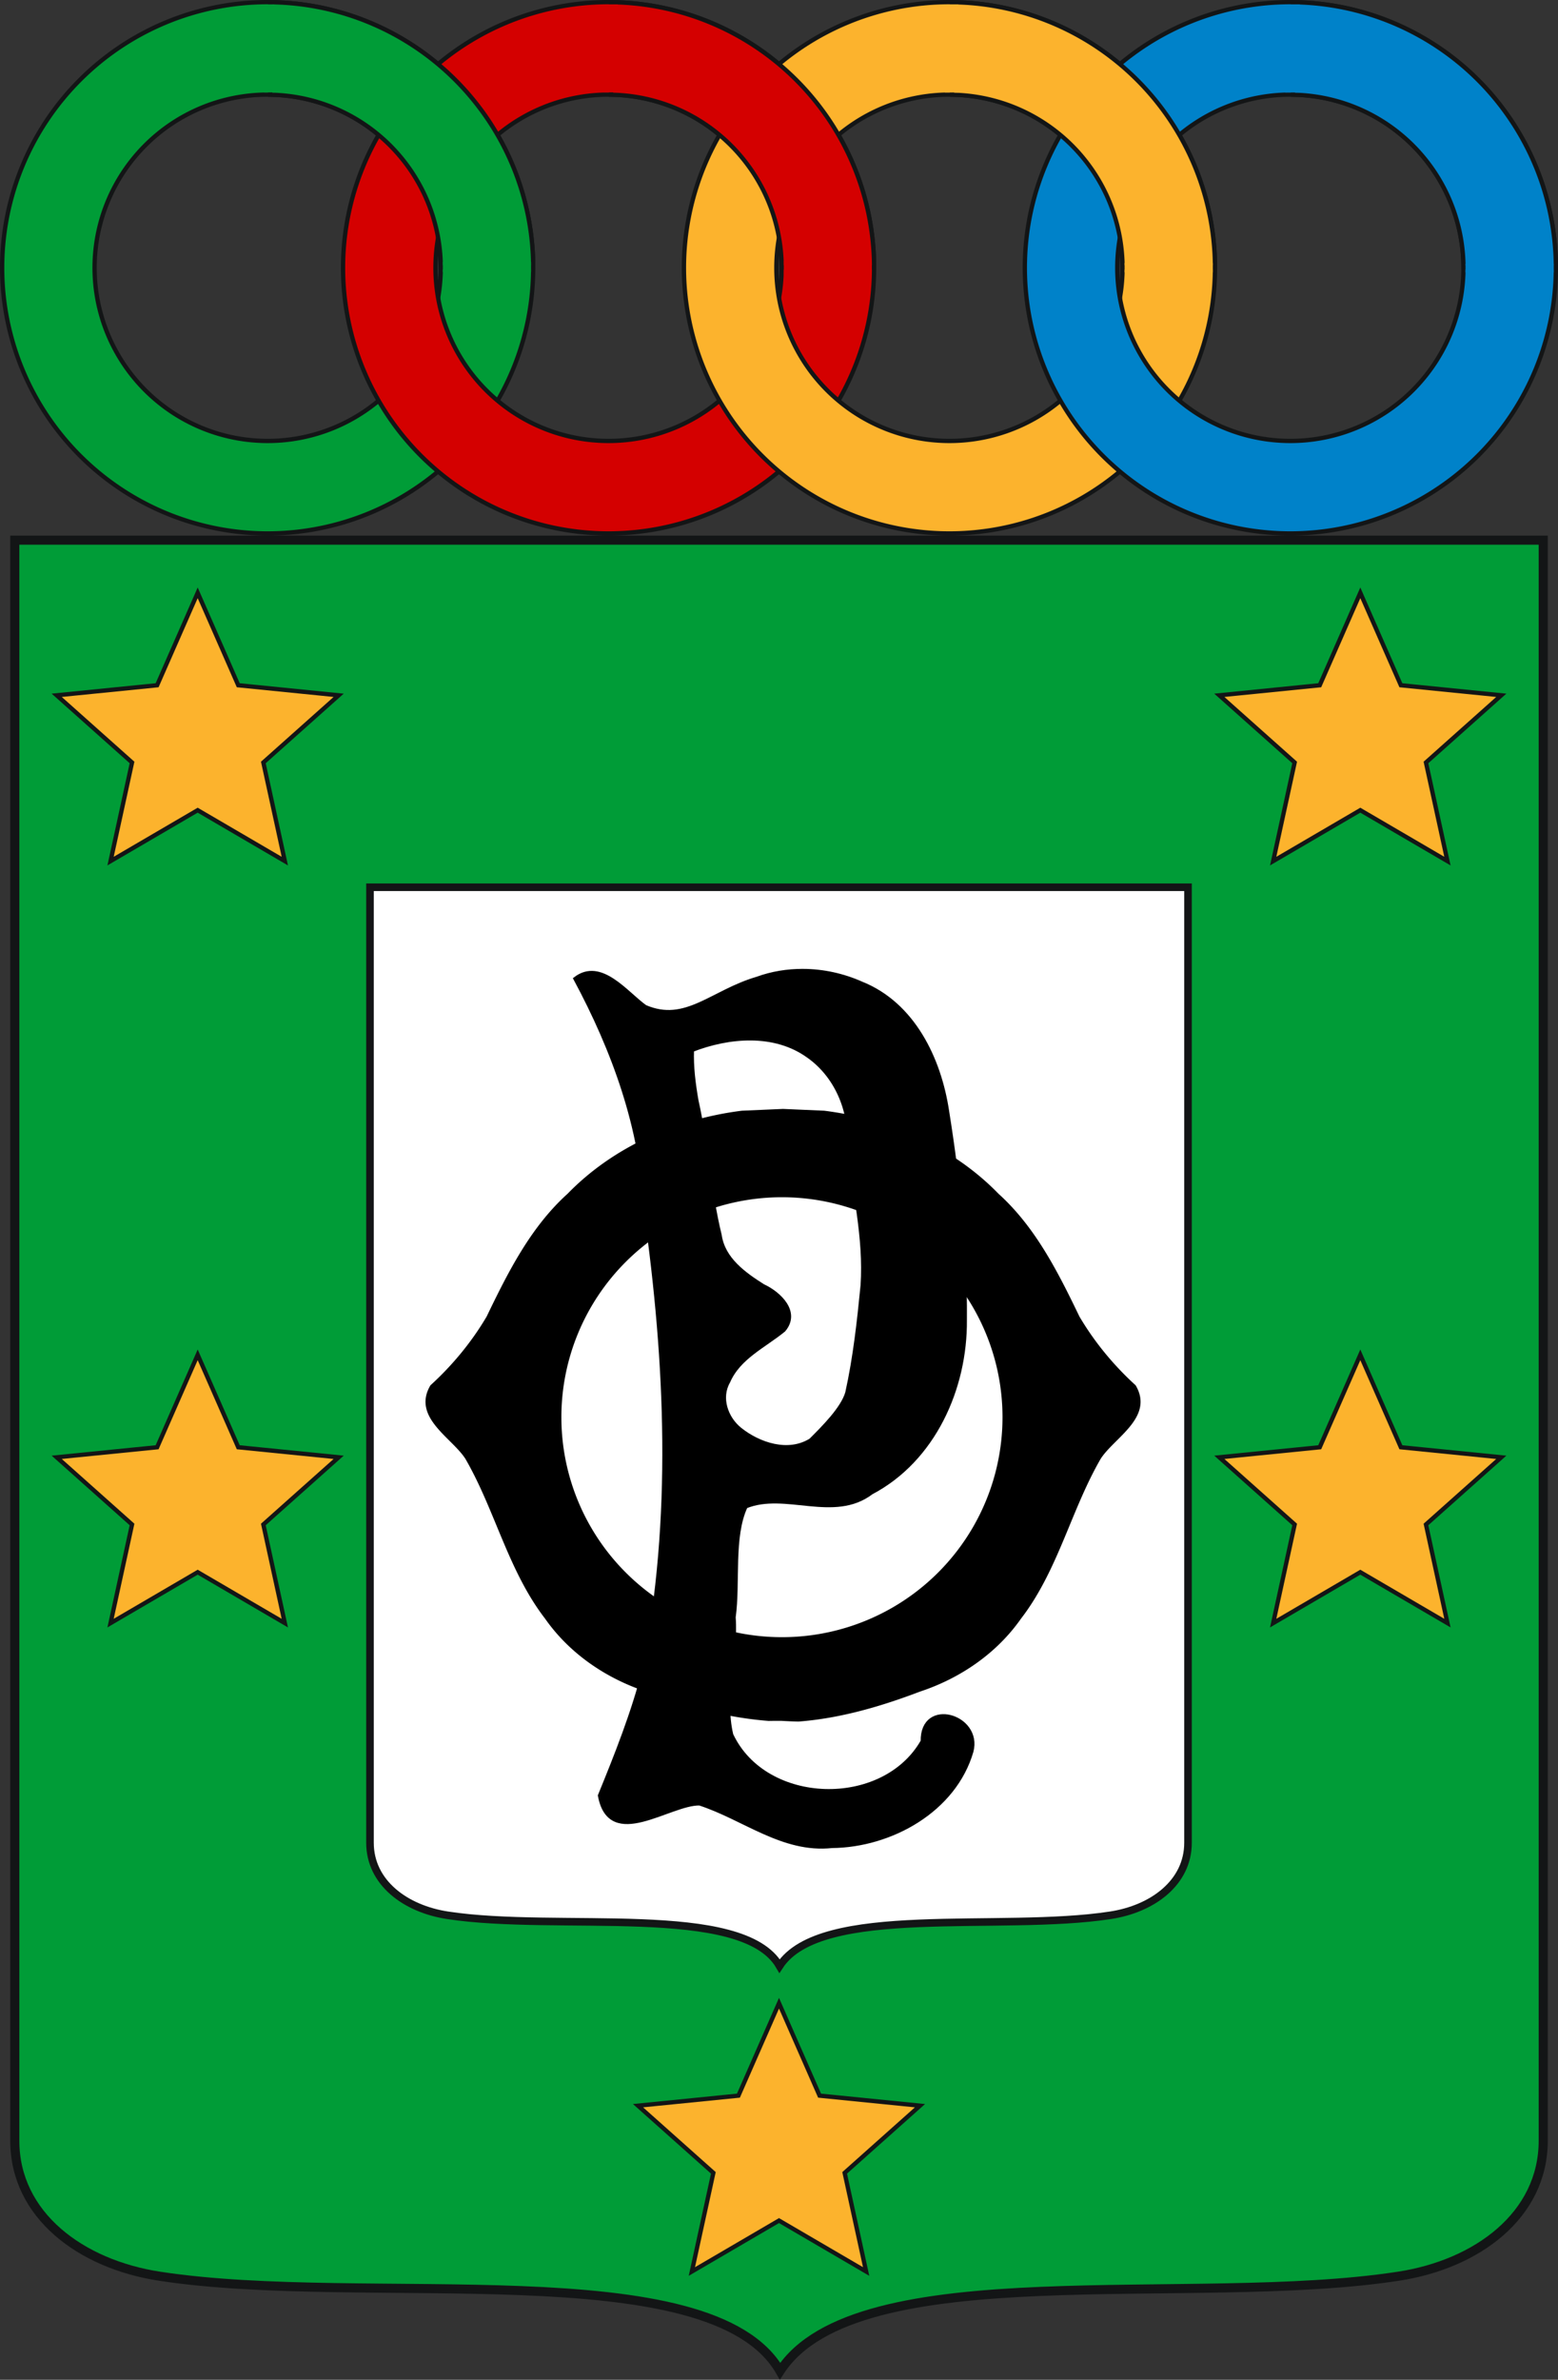 <?xml version="1.0" encoding="UTF-8" standalone="no"?>
<!-- Created with Inkscape (http://www.inkscape.org/) -->

<svg
   xmlns:dc="http://purl.org/dc/elements/1.1/"
   xmlns:cc="http://creativecommons.org/ns#"
   xmlns:rdf="http://www.w3.org/1999/02/22-rdf-syntax-ns#"
   xmlns:svg="http://www.w3.org/2000/svg"
   xmlns="http://www.w3.org/2000/svg"
   xmlns:sodipodi="http://sodipodi.sourceforge.net/DTD/sodipodi-0.dtd"
   xmlns:inkscape="http://www.inkscape.org/namespaces/inkscape"
   width="102.689mm"
   height="156.771mm"
   viewBox="0 0 102.689 156.771"
   version="1.1"
   id="svg8"
   inkscape:version="0.92.4 (5da689c313, 2019-01-14)"
   sodipodi:docname="Sociedade Musical Ordem e Progresso.svg">
  <rect x="0" y="0" width="102.689" height="156.771" fill="#333333" stroke="none"/>
  <defs
     id="defs2"><style
   id="style6"
   type="text/css">
   
    .str1 {stroke:#131516;stroke-width:5}
    .str2 {stroke:#131516;stroke-width:5}
    .str0 {stroke:#131516;stroke-width:5}
    .str3 {stroke:#131516;stroke-width:5}
    .str5 {stroke:#131516;stroke-width:5}
    .str4 {stroke:#131516;stroke-width:5}
    .fil26 {fill:none}
    .fil0 {fill:#FFFFFF}
    .fil17 {fill:#005797}
    .fil23 {fill:#009544}
    .fil27 {fill:#131516}
    .fil28 {fill:#213481}
    .fil16 {fill:#2B2828}
    .fil20 {fill:#623032}
    .fil1 {fill:#933435}
    .fil2 {fill:#96343A}
    .fil3 {fill:#9B3440}
    .fil4 {fill:#A03345}
    .fil5 {fill:#A73248}
    .fil6 {fill:#AB334B}
    .fil7 {fill:#AF324F}
    .fil8 {fill:#B63153}
    .fil9 {fill:#BB3054}
    .fil10 {fill:#C22F59}
    .fil11 {fill:#C72C62}
    .fil12 {fill:#CD2864}
    .fil13 {fill:#D22669}
    .fil14 {fill:#D5266D}
    .fil22 {fill:#D52C27}
    .fil24 {fill:#D62C26}
    .fil15 {fill:#D8276E}
    .fil18 {fill:#EFB700}
    .fil21 {fill:#F5D700}
    .fil25 {fill:#F5DB00}
    .fil19 {fill:#FFFFFF}
   
  </style>
<style
   id="style6-5"
   type="text/css">
   
    .str1 {stroke:#131516;stroke-width:5}
    .str2 {stroke:#131516;stroke-width:5}
    .str0 {stroke:#131516;stroke-width:5}
    .str3 {stroke:#131516;stroke-width:5}
    .str5 {stroke:#131516;stroke-width:5}
    .str4 {stroke:#131516;stroke-width:5}
    .fil26 {fill:none}
    .fil0 {fill:#FFFFFF}
    .fil17 {fill:#005797}
    .fil23 {fill:#009544}
    .fil27 {fill:#131516}
    .fil28 {fill:#213481}
    .fil16 {fill:#2B2828}
    .fil20 {fill:#623032}
    .fil1 {fill:#933435}
    .fil2 {fill:#96343A}
    .fil3 {fill:#9B3440}
    .fil4 {fill:#A03345}
    .fil5 {fill:#A73248}
    .fil6 {fill:#AB334B}
    .fil7 {fill:#AF324F}
    .fil8 {fill:#B63153}
    .fil9 {fill:#BB3054}
    .fil10 {fill:#C22F59}
    .fil11 {fill:#C72C62}
    .fil12 {fill:#CD2864}
    .fil13 {fill:#D22669}
    .fil14 {fill:#D5266D}
    .fil22 {fill:#D52C27}
    .fil24 {fill:#D62C26}
    .fil15 {fill:#D8276E}
    .fil18 {fill:#EFB700}
    .fil21 {fill:#F5D700}
    .fil25 {fill:#F5DB00}
    .fil19 {fill:#FFFFFF}
   
  </style>

   
   
  
    
    
    
    
    
    
   </defs>
  <sodipodi:namedview
     id="base"
     pagecolor="#ffffff"
     bordercolor="#666666"
     borderopacity="1.0"
     inkscape:pageopacity="0.0"
     inkscape:pageshadow="2"
     inkscape:zoom="0.64698785"
     inkscape:cx="203.25637"
     inkscape:cy="247.38058"
     inkscape:document-units="mm"
     inkscape:current-layer="g9168"
     showgrid="false"
     inkscape:window-width="1366"
     inkscape:window-height="705"
     inkscape:window-x="-8"
     inkscape:window-y="-8"
     inkscape:window-maximized="1"
     fit-margin-top="0"
     fit-margin-left="0"
     fit-margin-right="0"
     fit-margin-bottom="0" />
  <g
     inkscape:label="Layer 1"
     inkscape:groupmode="layer"
     id="layer1"
     transform="translate(-43.501,-101.39)">
    <g
       id="g9168">
      <g
         id="g9136">
        <path
           class="fil24"
           d="m 145.216,136.973 v 105.439 c 0,4.91 -4.361,8.137 -9.545,8.927 -13.597,2.094 -35.709,-1.511 -40.756,6.249 -4.567,-7.897 -27.262,-4.154 -40.894,-6.249 -5.185,-0.79 -9.545,-4.017 -9.545,-8.927 V 136.973 Z"
           id="path8528"
           style="fill:#009c37;fill-opacity:1;stroke:#131516;stroke-width:0.6;stroke-miterlimit:4;stroke-dasharray:none;stroke-opacity:1;image-rendering:optimizeQuality;shape-rendering:geometricPrecision;text-rendering:geometricPrecision"
           inkscape:connector-curvature="0" />
        <path
           class="fil0"
           d="m 121.804,159.839 v 62.944 c 0,2.628 -2.334,4.355 -5.109,4.778 -7.277,1.121 -19.111,-0.809 -21.813,3.344 -2.444,-4.226 -14.591,-2.223 -21.886,-3.344 -2.775,-0.423 -5.109,-2.15 -5.109,-4.778 v -62.944 z"
           id="path8530"
           style="fill:#ffffff;stroke:#131516;stroke-width:0.5;stroke-miterlimit:4;stroke-dasharray:none;stroke-opacity:1;image-rendering:optimizeQuality;shape-rendering:geometricPrecision;text-rendering:geometricPrecision"
           inkscape:connector-curvature="0" />
        <path
           sodipodi:type="star"
           style="fill:#fcb32d;fill-opacity:1;stroke:#131516;stroke-width:0.283;stroke-miterlimit:4;stroke-dasharray:none;stroke-opacity:1"
           id="path8532"
           sodipodi:sides="5"
           sodipodi:cx="94.84565"
           sodipodi:cy="243.12357"
           sodipodi:r1="9.7700453"
           sodipodi:r2="4.5496106"
           sodipodi:arg1="-1.5707963"
           sodipodi:arg2="-0.94247777"
           inkscape:flatsided="false"
           inkscape:rounded="0"
           inkscape:randomized="0"
           d="m 94.846,233.354 2.674,6.089 6.618,0.662 -4.965,4.425 1.416,6.498 -5.743,-3.355 -5.743,3.355 1.416,-6.498 -4.965,-4.425 6.618,-0.662 z"
           inkscape:transform-center-y="-0.77628802" />
        <path
           inkscape:transform-center-y="-0.77628802"
           d="m 56.531,190.641 2.674,6.089 6.618,0.662 -4.965,4.425 1.416,6.498 -5.743,-3.355 -5.743,3.355 1.416,-6.498 -4.965,-4.425 6.618,-0.662 z"
           inkscape:randomized="0"
           inkscape:rounded="0"
           inkscape:flatsided="false"
           sodipodi:arg2="-0.94247777"
           sodipodi:arg1="-1.5707963"
           sodipodi:r2="4.5496106"
           sodipodi:r1="9.7700453"
           sodipodi:cy="200.41113"
           sodipodi:cx="56.531166"
           sodipodi:sides="5"
           id="path8534"
           style="fill:#fcb32d;fill-opacity:1;stroke:#131516;stroke-width:0.283;stroke-miterlimit:4;stroke-dasharray:none;stroke-opacity:1"
           sodipodi:type="star" />
        <path
           sodipodi:type="star"
           style="fill:#fcb32d;fill-opacity:1;stroke:#131516;stroke-width:0.283;stroke-miterlimit:4;stroke-dasharray:none;stroke-opacity:1"
           id="path8536"
           sodipodi:sides="5"
           sodipodi:cx="133.16013"
           sodipodi:cy="200.41113"
           sodipodi:r1="9.7700453"
           sodipodi:r2="4.5496106"
           sodipodi:arg1="-1.5707963"
           sodipodi:arg2="-0.94247777"
           inkscape:flatsided="false"
           inkscape:rounded="0"
           inkscape:randomized="0"
           d="m 133.16,190.641 2.674,6.089 6.618,0.662 -4.965,4.425 1.416,6.498 -5.743,-3.355 -5.743,3.355 1.416,-6.498 -4.965,-4.425 6.618,-0.662 z"
           inkscape:transform-center-y="-0.77628802" />
        <path
           sodipodi:type="star"
           style="fill:#fcb32d;fill-opacity:1;stroke:#131516;stroke-width:0.283;stroke-miterlimit:4;stroke-dasharray:none;stroke-opacity:1"
           id="path8538"
           sodipodi:sides="5"
           sodipodi:cx="56.531166"
           sodipodi:cy="150.21342"
           sodipodi:r1="9.7700453"
           sodipodi:r2="4.5496106"
           sodipodi:arg1="-1.5707963"
           sodipodi:arg2="-0.94247777"
           inkscape:flatsided="false"
           inkscape:rounded="0"
           inkscape:randomized="0"
           d="m 56.531,140.443 2.674,6.089 6.618,0.662 -4.965,4.425 1.416,6.498 -5.743,-3.355 -5.743,3.355 1.416,-6.498 -4.965,-4.425 6.618,-0.662 z"
           inkscape:transform-center-y="-0.77628802" />
        <path
           inkscape:transform-center-y="-0.77628802"
           d="m 133.16,140.443 2.674,6.089 6.618,0.662 -4.965,4.425 1.416,6.498 -5.743,-3.355 -5.743,3.355 1.416,-6.498 -4.965,-4.425 6.618,-0.662 z"
           inkscape:randomized="0"
           inkscape:rounded="0"
           inkscape:flatsided="false"
           sodipodi:arg2="-0.94247777"
           sodipodi:arg1="-1.5707963"
           sodipodi:r2="4.5496106"
           sodipodi:r1="9.7700453"
           sodipodi:cy="150.21342"
           sodipodi:cx="133.16013"
           sodipodi:sides="5"
           id="path8540"
           style="fill:#fcb32d;fill-opacity:1;stroke:#131516;stroke-width:0.283;stroke-miterlimit:4;stroke-dasharray:none;stroke-opacity:1"
           sodipodi:type="star" />
        <g
           id="g8818"
           transform="translate(-73.959,6.662)">
          <path
             sodipodi:nodetypes="scccccccccccccccccscccccccccccccc"
             inkscape:connector-curvature="0"
             id="path8667"
             transform="scale(0.265)"
             d="m 642.969,598.818 c -3.875,-0.018 -7.747,0.609 -11.402,1.941 -11.289,3.32 -17.74,11.373 -27.865,7.018 -4.719,-3.367 -10.996,-11.832 -17.334,-7.006 9.561,17.808 16.644,37.149 17.506,57.678 5.335,37.758 7.045,76.606 -0.41,114.189 -2.75,10.697 -6.837,20.984 -11.012,31.189 2.525,13.655 17.305,1.816 24.793,1.965 10.961,3.545 20.734,11.904 32.91,10.582 14.649,-0.13 30.451,-8.885 34.705,-23.533 2.335,-8.808 -12.306,-13.104 -12.123,-2.527 -9.742,17.148 -39.159,16.397 -47.607,-1.588 -2.295,-9.649 1.337,-19.445 0.592,-29.213 1.204,-8.68 -0.539,-20.004 2.984,-27.553 9.834,-4.016 21.962,3.622 31.273,-3.475 15.475,-8.158 23.409,-25.912 23.254,-42.895 0.155,-17.389 -1.682,-34.797 -4.43,-51.951 -1.959,-12.962 -8.472,-26.553 -21.32,-31.686 -4.543,-2.026 -9.531,-3.114 -14.514,-3.137 z m -12.818,16.799 c 5.043,0.064 9.986,1.336 14.186,4.377 6.918,4.878 10.577,13.515 10.062,21.865 1.281,11.873 4.172,23.232 3.386,35.111 -0.882,8.941 -1.863,17.92 -3.805,26.697 -1.138,3.992 -6.079,8.844 -9.062,11.832 -5.583,3.497 -12.903,1.1 -17.67,-2.73 -3.421,-2.769 -5.195,-7.828 -2.879,-11.852 2.623,-6.068 8.98,-8.875 13.799,-12.834 3.755,-4.44 -1.128,-9.08 -5.121,-10.908 -4.709,-2.978 -9.924,-6.673 -10.789,-12.623 -2.697,-11.009 -3.291,-22.398 -5.775,-33.451 -0.722,-4.163 -1.274,-8.384 -1.119,-12.619 4.601,-1.787 9.744,-2.929 14.787,-2.865 z"
             style="fill:#000000;fill-opacity:1;stroke:#000000;stroke-width:1px;stroke-linecap:butt;stroke-linejoin:miter;stroke-opacity:1" />
          <path
             transform="scale(0.265)"
             id="path8750"
             d="m 638.002,633.631 c -3.395,0.148 -6.789,0.294 -10.184,0.441 -16.05,2.016 -31.703,8.819 -43.064,20.514 -9.165,8.271 -14.757,19.467 -20.033,30.402 -3.771,6.392 -8.548,12.175 -14.027,17.174 -4.365,7.451 5.264,12.33 8.705,17.645 7.434,12.801 10.654,27.85 19.814,39.732 6.017,8.593 14.977,14.69 24.877,17.963 9.673,3.678 19.998,6.471 30.336,7.268 1.418,-0.03 2.454,-0.016 3.281,-0.016 0.909,0.065 3.142,0.159 4.135,0.174 10.338,-0.797 20.399,-3.747 30.072,-7.426 9.9,-3.273 18.862,-9.37 24.879,-17.963 9.16,-11.882 12.379,-26.931 19.812,-39.732 3.441,-5.315 13.07,-10.194 8.705,-17.645 -5.479,-4.999 -10.255,-10.782 -14.025,-17.174 -5.276,-10.935 -10.87,-22.131 -20.035,-30.402 -11.361,-11.695 -27.015,-18.497 -43.064,-20.514 -3.395,-0.148 -6.789,-0.294 -10.184,-0.441 z m -0.273,20.955 a 55.358,55.183 0 0 1 55.359,55.182 55.358,55.183 0 0 1 -55.359,55.184 55.358,55.183 0 0 1 -55.357,-55.184 55.358,55.183 0 0 1 55.357,-55.182 z"
             style="fill:#000000;fill-opacity:1;stroke:#000000;stroke-width:1px;stroke-linecap:butt;stroke-linejoin:miter;stroke-opacity:1"
             inkscape:connector-curvature="0" />
        </g>
      </g>
      <g
         transform="translate(-152.026,2.536)"
         id="g9124">
        <g
           id="g9086"
           style="stroke:#131516;stroke-opacity:1"
           transform="translate(-31.628,67.641)">
          <path
             id="path9010"
             d="M 244.797,31.354 A 17.5,17.5 0 0 0 227.297,48.854 17.5,17.5 0 0 0 244.797,66.354 17.5,17.5 0 0 0 262.297,48.854 17.5,17.5 0 0 0 244.797,31.354 Z m 0,6.092 a 11.408,11.408 0 0 1 11.408,11.408 11.408,11.408 0 0 1 -11.408,11.408 11.408,11.408 0 0 1 -11.408,-11.408 11.408,11.408 0 0 1 11.408,-11.408 z"
             style="fill:#009c37;fill-opacity:1;stroke:#131516;stroke-width:0.283;stroke-miterlimit:4;stroke-dasharray:none;stroke-opacity:1"
             inkscape:connector-curvature="0" />
          <path
             inkscape:connector-curvature="0"
             style="fill:#d40000;fill-opacity:1;stroke:#131516;stroke-width:0.283;stroke-miterlimit:4;stroke-dasharray:none;stroke-opacity:1"
             d="M 267.266,31.354 A 17.5,17.5 0 0 0 249.765,48.854 17.5,17.5 0 0 0 267.266,66.354 17.5,17.5 0 0 0 284.766,48.854 17.5,17.5 0 0 0 267.266,31.354 Z m 0,6.092 a 11.408,11.408 0 0 1 11.408,11.408 11.408,11.408 0 0 1 -11.408,11.408 11.408,11.408 0 0 1 -11.408,-11.408 11.408,11.408 0 0 1 11.408,-11.408 z"
             id="path9050" />
          <path
             inkscape:connector-curvature="0"
             style="fill:#fcb32d;fill-opacity:1;stroke:#131516;stroke-width:0.283;stroke-miterlimit:4;stroke-dasharray:none;stroke-opacity:1"
             d="m 289.734,31.354 a 17.5,17.5 0 0 0 -17.5,17.5 17.5,17.5 0 0 0 17.5,17.5 17.5,17.5 0 0 0 17.5,-17.5 17.5,17.5 0 0 0 -17.5,-17.5 z m 0,6.092 a 11.408,11.408 0 0 1 11.408,11.408 11.408,11.408 0 0 1 -11.408,11.408 11.408,11.408 0 0 1 -11.408,-11.408 11.408,11.408 0 0 1 11.408,-11.408 z"
             id="path9052" />
          <path
             id="path9054"
             d="m 312.203,31.354 a 17.5,17.5 0 0 0 -17.5,17.5 17.5,17.5 0 0 0 17.5,17.5 17.5,17.5 0 0 0 17.5,-17.5 17.5,17.5 0 0 0 -17.5,-17.5 z m 0,6.092 a 11.408,11.408 0 0 1 11.408,11.408 11.408,11.408 0 0 1 -11.408,11.408 11.408,11.408 0 0 1 -11.408,-11.408 11.408,11.408 0 0 1 11.408,-11.408 z"
             style="fill:#0082c9;fill-opacity:1;stroke:#131516;stroke-width:0.283;stroke-miterlimit:4;stroke-dasharray:none;stroke-opacity:1"
             inkscape:connector-curvature="0" />
          <path
             inkscape:connector-curvature="0"
             id="path9056"
             d="m 267.434,31.36 v 6.095 a 11.408,11.408 0 0 1 11.241,11.372 h 6.092 A 17.5,17.5 0 0 0 267.434,31.36 Z"
             style="fill:#d40000;fill-opacity:1;stroke:#131516;stroke-width:0.283;stroke-miterlimit:4;stroke-dasharray:none;stroke-opacity:1" />
          <path
             style="fill:#fcb32d;fill-opacity:1;stroke:#131516;stroke-width:0.283;stroke-miterlimit:4;stroke-dasharray:none;stroke-opacity:1"
             d="m 289.902,31.36 v 6.095 a 11.408,11.408 0 0 1 11.241,11.372 h 6.092 A 17.5,17.5 0 0 0 289.902,31.36 Z"
             id="path9063"
             inkscape:connector-curvature="0" />
          <path
             inkscape:connector-curvature="0"
             id="path9065"
             d="m 312.371,31.36 v 6.095 a 11.408,11.408 0 0 1 11.241,11.372 h 6.092 A 17.5,17.5 0 0 0 312.371,31.36 Z"
             style="fill:#0082c9;fill-opacity:1;stroke:#131516;stroke-width:0.283;stroke-miterlimit:4;stroke-dasharray:none;stroke-opacity:1" />
          <path
             style="fill:#009c37;fill-opacity:1;stroke:#131516;stroke-width:0.283;stroke-miterlimit:4;stroke-dasharray:none;stroke-opacity:1"
             d="m 244.965,31.36 v 6.095 a 11.408,11.408 0 0 1 11.241,11.372 h 6.092 A 17.5,17.5 0 0 0 244.965,31.36 Z"
             id="path9076"
             inkscape:connector-curvature="0" />
        </g>
        <rect
           style="fill:#009c37;fill-opacity:1;stroke:none;stroke-width:0.3;stroke-miterlimit:4;stroke-dasharray:none;stroke-opacity:1"
           id="rect9088"
           width="1.75"
           height="2.815"
           x="210.705"
           y="100.2" />
        <rect
           style="fill:#009c37;fill-opacity:1;stroke:none;stroke-width:0.273;stroke-miterlimit:4;stroke-dasharray:none;stroke-opacity:1"
           id="rect9090"
           width="0.67"
           height="5.797"
           x="212.929"
           y="99.145" />
        <rect
           style="fill:#009c37;fill-opacity:1;stroke:none;stroke-width:0.27;stroke-miterlimit:4;stroke-dasharray:none;stroke-opacity:1"
           id="rect9092"
           width="5.815"
           height="0.661"
           x="224.714"
           y="116.11" />
        <rect
           style="fill:#d40000;fill-opacity:1;stroke:none;stroke-width:0.441;stroke-miterlimit:4;stroke-dasharray:none;stroke-opacity:1"
           id="rect9094"
           width="5.803"
           height="0.861"
           x="247.188"
           y="116.06" />
        <rect
           style="fill:#fcb32d;fill-opacity:1;stroke:none;stroke-width:0.294;stroke-miterlimit:4;stroke-dasharray:none;stroke-opacity:1"
           id="rect9096"
           width="5.815"
           height="0.621"
           x="269.65"
           y="116.178" />
        <rect
           style="fill:#0082c9;fill-opacity:1;stroke:none;stroke-width:0.372;stroke-miterlimit:4;stroke-dasharray:none;stroke-opacity:1"
           id="rect9098"
           width="5.815"
           height="0.561"
           x="292.12"
           y="116.243" />
        <rect
           style="fill:#d40000;fill-opacity:1;stroke:none;stroke-width:0.3;stroke-miterlimit:4;stroke-dasharray:none;stroke-opacity:1"
           id="rect9100"
           width="0.896"
           height="5.797"
           x="235.344"
           y="99.143" />
        <rect
           style="fill:#fcb32d;fill-opacity:1;stroke:none;stroke-width:0.3;stroke-miterlimit:4;stroke-dasharray:none;stroke-opacity:1"
           id="rect9102"
           width="0.881"
           height="5.805"
           x="257.811"
           y="99.142" />
        <rect
           style="fill:#0082c9;fill-opacity:1;stroke:none;stroke-width:0.3;stroke-miterlimit:4;stroke-dasharray:none;stroke-opacity:1"
           id="rect9104"
           width="0.959"
           height="5.805"
           x="280.24"
           y="99.142" />
      </g>
    </g>
  </g>
</svg>
